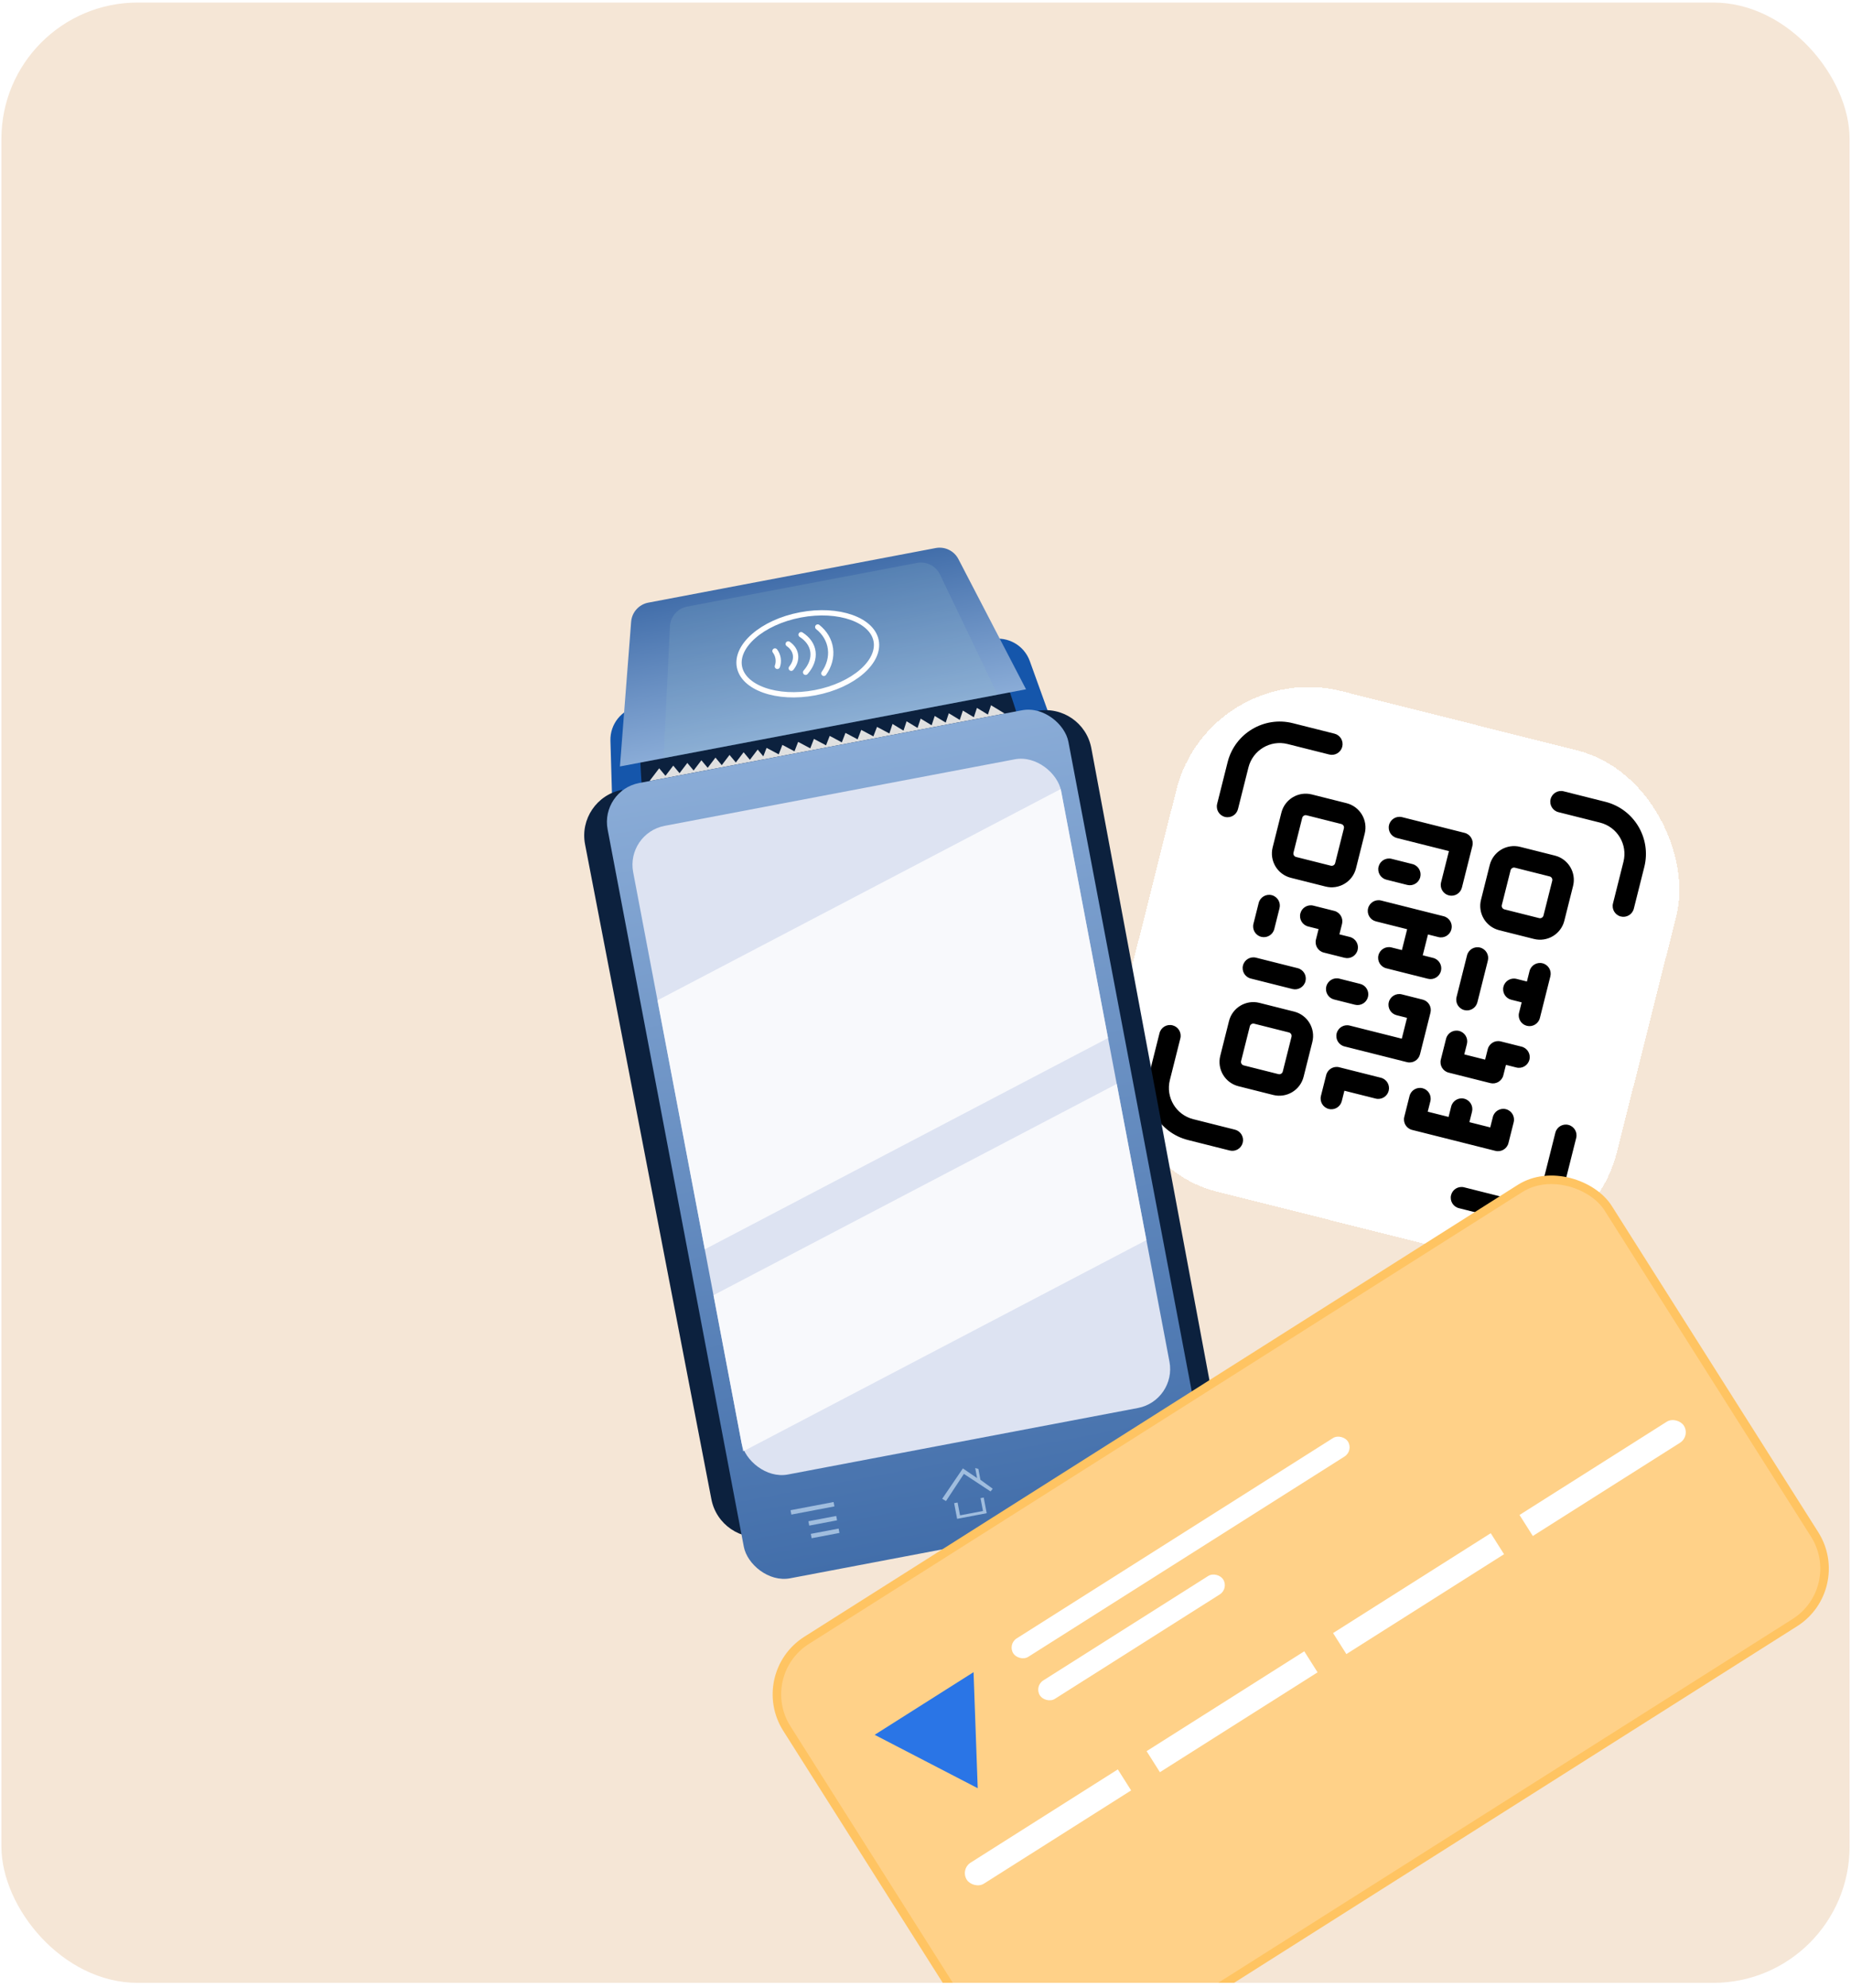 <svg width="326" height="350" viewBox="0 0 326 350" fill="none" xmlns="http://www.w3.org/2000/svg">
<g clip-path="url(#clip0_33465_11187)">
<rect x="0.25" y="0.449" width="325.5" height="348.638" rx="24" fill="#F5E6D6"/>
<g filter="url(#filter0_d_33465_11187)">
<rect x="184.523" y="74.578" width="90.805" height="90.805" rx="24" transform="rotate(14.114 184.523 74.578)" fill="white" shape-rendering="crispEdges"/>
<path d="M238.307 111.51C237.969 111.425 237.626 111.63 237.542 111.968L236.004 118.083C235.919 118.421 236.124 118.764 236.462 118.849L242.577 120.386C242.915 120.471 243.258 120.266 243.342 119.928L244.88 113.813C244.965 113.475 244.76 113.133 244.422 113.048L238.307 111.51ZM226.623 155.388L227.085 153.553C227.34 152.54 228.368 151.925 229.381 152.18C230.394 152.435 231.009 153.463 230.754 154.476L230.293 156.31L233.962 157.233L234.423 155.398C234.678 154.385 235.706 153.77 236.719 154.025C237.733 154.28 238.348 155.308 238.093 156.321L237.17 159.99C236.915 161.004 235.887 161.619 234.874 161.364L220.197 157.673C219.184 157.418 218.569 156.39 218.824 155.377L219.746 151.708C220.001 150.695 221.029 150.08 222.042 150.335C223.055 150.589 223.67 151.617 223.416 152.631L222.954 154.465L226.623 155.388ZM222.074 126.935L223.909 127.396C224.922 127.651 225.537 128.679 225.282 129.692C225.027 130.705 223.999 131.32 222.986 131.065L215.648 129.22C214.634 128.965 214.019 127.937 214.274 126.924C214.529 125.911 215.557 125.296 216.57 125.551L218.405 126.012L219.327 122.343L213.824 120.959C212.81 120.704 212.195 119.676 212.45 118.663C212.705 117.65 213.733 117.035 214.746 117.289L225.754 120.057C226.767 120.312 227.382 121.34 227.127 122.353C226.873 123.367 225.845 123.981 224.831 123.727L222.997 123.265L222.074 126.935ZM239.498 135.217L237.663 134.756C236.65 134.501 236.035 133.473 236.29 132.46C236.545 131.447 237.573 130.832 238.586 131.087L240.421 131.548L240.882 129.713C241.137 128.7 242.165 128.085 243.178 128.34C244.191 128.595 244.806 129.623 244.551 130.636L242.706 137.975C242.451 138.988 241.423 139.603 240.41 139.348C239.397 139.093 238.782 138.065 239.037 137.052L239.498 135.217ZM219.306 137.943L217.472 137.481C216.458 137.227 215.843 136.199 216.098 135.185C216.353 134.172 217.381 133.557 218.394 133.812L222.063 134.735C223.077 134.989 223.692 136.017 223.437 137.031L221.592 144.369C221.337 145.382 220.309 145.997 219.296 145.743L208.288 142.975C207.274 142.72 206.659 141.692 206.914 140.679C207.169 139.665 208.197 139.051 209.21 139.305L218.384 141.612L219.306 137.943ZM239.23 107.841L245.345 109.378C247.709 109.973 249.144 112.371 248.549 114.736L247.012 120.851C246.417 123.215 244.019 124.65 241.654 124.056L235.539 122.518C233.175 121.923 231.74 119.525 232.335 117.161L233.872 111.045C234.467 108.681 236.865 107.246 239.23 107.841ZM202.536 98.614L208.652 100.152C211.016 100.746 212.451 103.145 211.856 105.509L210.319 111.625C209.724 113.989 207.326 115.424 204.961 114.829L198.846 113.291C196.482 112.697 195.047 110.298 195.641 107.934L197.179 101.818C197.774 99.454 200.172 98.019 202.536 98.614ZM201.614 102.283C201.276 102.198 200.933 102.403 200.848 102.741L199.311 108.857C199.226 109.194 199.431 109.537 199.768 109.622L205.884 111.16C206.222 111.245 206.564 111.04 206.649 110.702L208.187 104.586C208.272 104.249 208.067 103.906 207.729 103.821L201.614 102.283ZM193.31 135.307L199.425 136.845C201.79 137.439 203.224 139.838 202.63 142.202L201.092 148.318C200.498 150.682 198.099 152.117 195.735 151.522L189.619 149.984C187.255 149.39 185.82 146.991 186.415 144.627L187.953 138.512C188.547 136.147 190.946 134.713 193.31 135.307ZM192.387 138.976C192.05 138.892 191.707 139.096 191.622 139.434L190.084 145.55C189.999 145.887 190.204 146.23 190.542 146.315L196.657 147.853C196.995 147.938 197.338 147.733 197.423 147.395L198.961 141.28C199.045 140.942 198.841 140.599 198.503 140.514L192.387 138.976ZM226.687 108.588L217.514 106.282C216.501 106.027 215.886 104.999 216.141 103.986C216.396 102.972 217.424 102.357 218.437 102.612L229.445 105.38C230.458 105.635 231.073 106.663 230.818 107.676L228.973 115.015C228.718 116.028 227.69 116.643 226.677 116.388C225.664 116.133 225.049 115.105 225.303 114.092L226.687 108.588ZM215.669 113.62C214.656 113.365 214.041 112.337 214.296 111.324C214.55 110.311 215.578 109.696 216.591 109.951L220.261 110.873C221.274 111.128 221.889 112.156 221.634 113.169C221.379 114.183 220.351 114.798 219.338 114.543L215.669 113.62ZM191.786 131.023C190.773 130.768 190.158 129.74 190.413 128.727C190.668 127.713 191.696 127.099 192.709 127.353L200.048 129.199C201.061 129.454 201.676 130.481 201.421 131.495C201.166 132.508 200.138 133.123 199.125 132.868L191.786 131.023ZM206.464 134.713C205.45 134.459 204.835 133.431 205.09 132.417C205.345 131.404 206.373 130.789 207.386 131.044L211.056 131.967C212.069 132.221 212.684 133.249 212.429 134.263C212.174 135.276 211.146 135.891 210.133 135.636L206.464 134.713ZM208.277 150.775L207.816 152.609C207.561 153.622 206.533 154.237 205.52 153.983C204.506 153.728 203.892 152.7 204.146 151.687L205.069 148.017C205.324 147.004 206.352 146.389 207.365 146.644L214.704 148.489C215.717 148.744 216.332 149.772 216.077 150.785C215.822 151.798 214.794 152.413 213.781 152.159L208.277 150.775ZM207.397 123.244L209.232 123.705C210.245 123.96 210.86 124.988 210.605 126.001C210.35 127.015 209.322 127.63 208.309 127.375L204.64 126.452C203.626 126.197 203.011 125.169 203.266 124.156L203.728 122.321L201.893 121.86C200.88 121.605 200.265 120.577 200.52 119.564C200.774 118.551 201.802 117.936 202.816 118.191L206.485 119.113C207.498 119.368 208.113 120.396 207.858 121.409L207.397 123.244ZM193.181 117.719C193.436 116.706 194.464 116.091 195.477 116.345C196.49 116.6 197.105 117.628 196.85 118.641L195.928 122.311C195.673 123.324 194.645 123.939 193.632 123.684C192.618 123.429 192.004 122.401 192.258 121.388L193.181 117.719ZM229.874 126.945C230.129 125.932 231.157 125.317 232.17 125.572C233.183 125.827 233.798 126.855 233.543 127.868L231.698 135.207C231.443 136.22 230.415 136.835 229.402 136.58C228.389 136.325 227.774 135.297 228.029 134.284L229.874 126.945ZM233.061 145.303L233.522 143.468C233.777 142.455 234.805 141.84 235.818 142.095L239.487 143.017C240.501 143.272 241.115 144.3 240.861 145.313C240.606 146.326 239.578 146.941 238.565 146.687L236.73 146.225L236.269 148.06C236.014 149.073 234.986 149.688 233.973 149.433L226.634 147.588C225.621 147.333 225.006 146.305 225.261 145.292L226.183 141.623C226.438 140.609 227.466 139.994 228.479 140.249C229.493 140.504 230.108 141.532 229.853 142.545L229.391 144.38L233.061 145.303ZM189.533 101.196C189.278 102.21 188.25 102.824 187.237 102.57C186.224 102.315 185.609 101.287 185.864 100.274L187.709 92.935C188.983 87.869 194.123 84.794 199.189 86.068L206.528 87.914C207.541 88.168 208.156 89.196 207.901 90.21C207.646 91.223 206.618 91.838 205.605 91.583L198.266 89.738C195.226 88.973 192.143 90.818 191.378 93.858L189.533 101.196ZM245.967 101.732C244.954 101.477 244.339 100.449 244.594 99.436C244.849 98.423 245.877 97.808 246.89 98.063L254.229 99.908C259.295 101.182 262.369 106.322 261.095 111.388L259.25 118.727C258.995 119.74 257.967 120.355 256.954 120.1C255.941 119.845 255.326 118.817 255.581 117.804L257.426 110.465C258.19 107.426 256.346 104.342 253.306 103.577L245.967 101.732ZM188.997 157.631C190.01 157.885 190.625 158.913 190.37 159.927C190.116 160.94 189.088 161.555 188.074 161.3L180.736 159.455C175.67 158.181 172.595 153.041 173.869 147.975L175.714 140.636C175.969 139.623 176.997 139.008 178.01 139.263C179.024 139.517 179.639 140.545 179.384 141.559L177.538 148.897C176.774 151.937 178.619 155.021 181.658 155.785L188.997 157.631ZM245.431 158.166C245.686 157.153 246.714 156.538 247.727 156.793C248.741 157.048 249.355 158.076 249.101 159.089L247.255 166.428C245.981 171.494 240.842 174.568 235.775 173.294L228.437 171.449C227.424 171.194 226.809 170.166 227.064 169.153C227.318 168.14 228.346 167.525 229.36 167.78L236.698 169.625C239.738 170.389 242.822 168.545 243.586 165.505L245.431 158.166Z" fill="black"/>
</g>
<g filter="url(#filter1_d_33465_11187)">
<rect x="71.141" y="75.559" width="72.8" height="12.133" transform="rotate(-10.755 71.141 75.559)" fill="#0C213E"/>
<path d="M94.073 78.766L95.443 76.965L96.436 78.157L97.013 76.667L99.148 77.802L99.792 76.139L101.926 77.274L102.57 75.612L104.705 76.746L105.349 75.084L107.483 76.219L108.127 74.556L110.262 75.691L110.905 74.028L113.04 75.163L113.684 73.501L115.819 74.636L116.462 72.973L118.637 74.129L119.191 72.455L121.125 73.628L121.669 71.984L123.603 73.157L124.147 71.513L126.081 72.686L126.625 71.043L128.559 72.216L129.103 70.572L131.037 71.745L131.581 70.101L133.515 71.274L134.059 69.631L135.993 70.804L136.537 69.16L138.955 70.626L76.384 82.511L78.096 80.26L79.205 81.59L80.574 79.789L81.683 81.119L83.052 79.319L84.161 80.649L85.53 78.848L86.639 80.178L88.008 78.377L89.117 79.707L90.487 77.907L91.595 79.237L92.965 77.436L94.073 78.766Z" fill="#E0E0E0"/>
<path d="M69.508 75.41C69.422 72.48 71.477 69.921 74.357 69.374C74.989 90.849 77.426 112.232 81.642 133.298L98.777 218.916C96.008 219.442 93.333 217.64 92.78 214.876L73.703 119.558C71.444 108.268 70.138 96.808 69.799 85.298L69.508 75.41Z" fill="#1556AB"/>
<path d="M143.367 61.381C142.373 58.623 139.523 56.996 136.643 57.544C143.928 77.754 149.501 98.542 153.303 119.686L168.753 205.624C171.522 205.098 173.351 202.441 172.852 199.667L155.651 103.992C153.614 92.66 150.627 81.519 146.722 70.687L143.367 61.381Z" fill="#1556AB"/>
<path d="M65.042 93.653C64.182 89.199 67.103 84.895 71.559 84.048L96.922 215.483C92.459 216.331 88.151 213.407 87.29 208.946L65.042 93.653Z" fill="#0C213E"/>
<path d="M154.205 76.716C153.372 72.258 149.076 69.324 144.62 70.171L169.214 201.751C173.678 200.903 176.614 196.604 175.779 192.138L154.205 76.716Z" fill="#0C213E"/>
<path d="M73.156 54.471C73.286 52.795 74.523 51.414 76.174 51.1L126.795 41.486C128.41 41.179 130.036 41.968 130.794 43.427L142.705 66.352L71.183 79.936L73.156 54.471Z" fill="url(#paint0_linear_33465_11187)"/>
<path d="M79.993 55.27C80.076 53.551 81.327 52.112 83.018 51.791L123.502 44.102C125.16 43.787 126.824 44.627 127.554 46.149L137.705 67.3L78.872 78.475L79.993 55.27Z" fill="#93BDCC" fill-opacity="0.2"/>
<rect x="67.711" y="84.156" width="82.607" height="142.513" rx="6.983" transform="rotate(-10.755 67.711 84.156)" fill="url(#paint1_linear_33465_11187)"/>
<rect x="72.211" y="91.691" width="76.714" height="116.246" rx="6.983" transform="rotate(-10.755 72.211 91.691)" fill="#DDE3F2"/>
<path opacity="0.8" d="M87.666 173.02L158.687 135.825L163.909 163.319L92.888 200.513L87.666 173.02Z" fill="white"/>
<path opacity="0.8" d="M77.799 121.11L148.82 83.915L157.146 127.751L86.125 164.946L77.799 121.11Z" fill="white"/>
<path d="M131.582 203.519L127.939 208.87L128.611 209.263L131.765 204.481L136.458 207.573L136.842 207.1L134.674 205.522L134.309 203.6L133.753 203.457L134.088 205.226L131.582 203.519Z" fill="#A0BDDE"/>
<path d="M130.653 209.522L131.082 211.781L135.119 211.014L134.69 208.755L135.254 208.648L135.778 211.406L130.569 212.395L130.046 209.637L130.653 209.522Z" fill="#A0BDDE"/>
<path d="M108.959 210.207L101.376 211.647L101.23 210.878L108.813 209.438L108.959 210.207Z" fill="#A0BDDE"/>
<path d="M104.376 212.82L109.278 211.889L109.424 212.658L104.522 213.589L104.376 212.82Z" fill="#A0BDDE"/>
<path d="M109.846 214.879L104.944 215.81L104.798 215.041L109.7 214.11L109.846 214.879Z" fill="#A0BDDE"/>
<path d="M157.705 204.315L156.117 203.233L159.554 202.581C160.696 202.364 161.797 203.113 162.013 204.255L162.782 204.108C162.485 202.542 160.974 201.514 159.408 201.811L155.971 202.464L156.99 200.967L156.343 200.526L154.572 203.129L157.265 204.962L157.705 204.315Z" fill="#A0BDDE"/>
<path d="M102.967 53.256C106.351 52.613 109.545 52.838 111.967 53.698C114.402 54.563 115.968 56.029 116.307 57.817C116.647 59.605 115.727 61.544 113.78 63.241C111.842 64.929 108.953 66.309 105.569 66.952C102.184 67.595 98.99 67.37 96.568 66.51C94.134 65.645 92.568 64.179 92.228 62.391C91.889 60.603 92.808 58.664 94.756 56.968C96.694 55.279 99.583 53.899 102.967 53.256Z" stroke="white" stroke-width="0.931"/>
<path d="M107.104 63.548C108.052 62.213 108.46 60.687 108.263 59.21C108.067 57.732 107.278 56.387 106.02 55.387" stroke="white" stroke-width="0.931" stroke-linecap="round"/>
<path d="M103.882 63.361C104.87 62.239 105.329 60.979 105.185 59.78C105.042 58.581 104.305 57.511 103.09 56.739" stroke="white" stroke-width="0.931" stroke-linecap="round"/>
<path d="M101.358 62.648C101.943 61.932 102.208 61.123 102.111 60.348C102.015 59.573 101.562 58.876 100.824 58.367" stroke="white" stroke-width="0.931" stroke-linecap="round"/>
<path d="M98.91 62.317C99.071 61.901 99.117 61.41 99.041 60.919C98.965 60.429 98.77 59.967 98.488 59.608" stroke="white" stroke-width="0.931" stroke-linecap="round"/>
</g>
<g filter="url(#filter2_d_33465_11187)">
<rect x="94.558" y="239.803" width="171.22" height="90.468" rx="11.25" transform="rotate(-32.339 94.558 239.803)" fill="#FFD188" stroke="#FFC462" stroke-width="1.5"/>
<path d="M134.197 259.821L133.462 239.391L116.044 250.418L134.197 259.821Z" fill="#2A75E6"/>
<g clip-path="url(#clip1_33465_11187)">
<rect x="129.266" y="271.188" width="32.867" height="11.25" transform="rotate(-32.339 129.266 271.188)" fill="white"/>
<rect x="162.102" y="250.395" width="32.867" height="11.25" transform="rotate(-32.339 162.102 250.395)" fill="white"/>
<rect x="194.945" y="229.605" width="32.867" height="11.25" transform="rotate(-32.339 194.945 229.605)" fill="white"/>
<rect x="227.781" y="208.812" width="32.867" height="11.25" transform="rotate(-32.339 227.781 208.812)" fill="white"/>
</g>
<rect x="139.438" y="234.473" width="69.752" height="3.832" rx="1.916" transform="rotate(-32.339 139.438 234.473)" fill="white"/>
<rect x="144.125" y="241.871" width="38.198" height="3.832" rx="1.916" transform="rotate(-32.339 144.125 241.871)" fill="white"/>
</g>
</g>
<defs>
<filter id="filter0_d_33465_11187" x="155.408" y="74.578" width="181.153" height="186.932" filterUnits="userSpaceOnUse" color-interpolation-filters="sRGB">
<feFlood flood-opacity="0" result="BackgroundImageFix"/>
<feColorMatrix in="SourceAlpha" type="matrix" values="0 0 0 0 0 0 0 0 0 0 0 0 0 0 0 0 0 0 127 0" result="hardAlpha"/>
<feOffset dx="28.5" dy="41.25"/>
<feGaussianBlur stdDeviation="17.738"/>
<feComposite in2="hardAlpha" operator="out"/>
<feColorMatrix type="matrix" values="0 0 0 0 0.185 0 0 0 0 0.373 0 0 0 0 0.467 0 0 0 0.2 0"/>
<feBlend mode="normal" in2="BackgroundImageFix" result="effect1_dropShadow_33465_11187"/>
<feBlend mode="normal" in="SourceGraphic" in2="effect1_dropShadow_33465_11187" result="shape"/>
</filter>
<filter id="filter1_d_33465_11187" x="48.309" y="37.68" width="216.162" height="289.589" filterUnits="userSpaceOnUse" color-interpolation-filters="sRGB">
<feFlood flood-opacity="0" result="BackgroundImageFix"/>
<feColorMatrix in="SourceAlpha" type="matrix" values="0 0 0 0 0 0 0 0 0 0 0 0 0 0 0 0 0 0 127 0" result="hardAlpha"/>
<feOffset dx="38" dy="55"/>
<feGaussianBlur stdDeviation="23.65"/>
<feComposite in2="hardAlpha" operator="out"/>
<feColorMatrix type="matrix" values="0 0 0 0 0.185 0 0 0 0 0.373 0 0 0 0 0.467 0 0 0 0.2 0"/>
<feBlend mode="normal" in2="BackgroundImageFix" result="effect1_dropShadow_33465_11187"/>
<feBlend mode="normal" in="SourceGraphic" in2="effect1_dropShadow_33465_11187" result="shape"/>
</filter>
<filter id="filter2_d_33465_11187" x="84.223" y="147.176" width="289.725" height="272.398" filterUnits="userSpaceOnUse" color-interpolation-filters="sRGB">
<feFlood flood-opacity="0" result="BackgroundImageFix"/>
<feColorMatrix in="SourceAlpha" type="matrix" values="0 0 0 0 0 0 0 0 0 0 0 0 0 0 0 0 0 0 127 0" result="hardAlpha"/>
<feOffset dx="38" dy="55"/>
<feGaussianBlur stdDeviation="23.65"/>
<feComposite in2="hardAlpha" operator="out"/>
<feColorMatrix type="matrix" values="0 0 0 0 0.185 0 0 0 0 0.373 0 0 0 0 0.467 0 0 0 0.2 0"/>
<feBlend mode="normal" in2="BackgroundImageFix" result="effect1_dropShadow_33465_11187"/>
<feBlend mode="normal" in="SourceGraphic" in2="effect1_dropShadow_33465_11187" result="shape"/>
</filter>
<linearGradient id="paint0_linear_33465_11187" x1="101.831" y1="46.227" x2="106.944" y2="73.144" gradientUnits="userSpaceOnUse">
<stop stop-color="#426EAA"/>
<stop offset="1" stop-color="#8AACD7"/>
</linearGradient>
<linearGradient id="paint1_linear_33465_11187" x1="109.015" y1="84.156" x2="109.015" y2="226.669" gradientUnits="userSpaceOnUse">
<stop stop-color="#8AACD7"/>
<stop offset="1" stop-color="#426EAA"/>
</linearGradient>
<clipPath id="clip0_33465_11187">
<rect x="0.25" y="0.449" width="325.5" height="348.638" rx="24" fill="white"/>
</clipPath>
<clipPath id="clip1_33465_11187">
<rect x="131.102" y="274.09" width="149.469" height="4.379" rx="2.19" transform="rotate(-32.339 131.102 274.09)" fill="white"/>
</clipPath>
</defs>
</svg>
